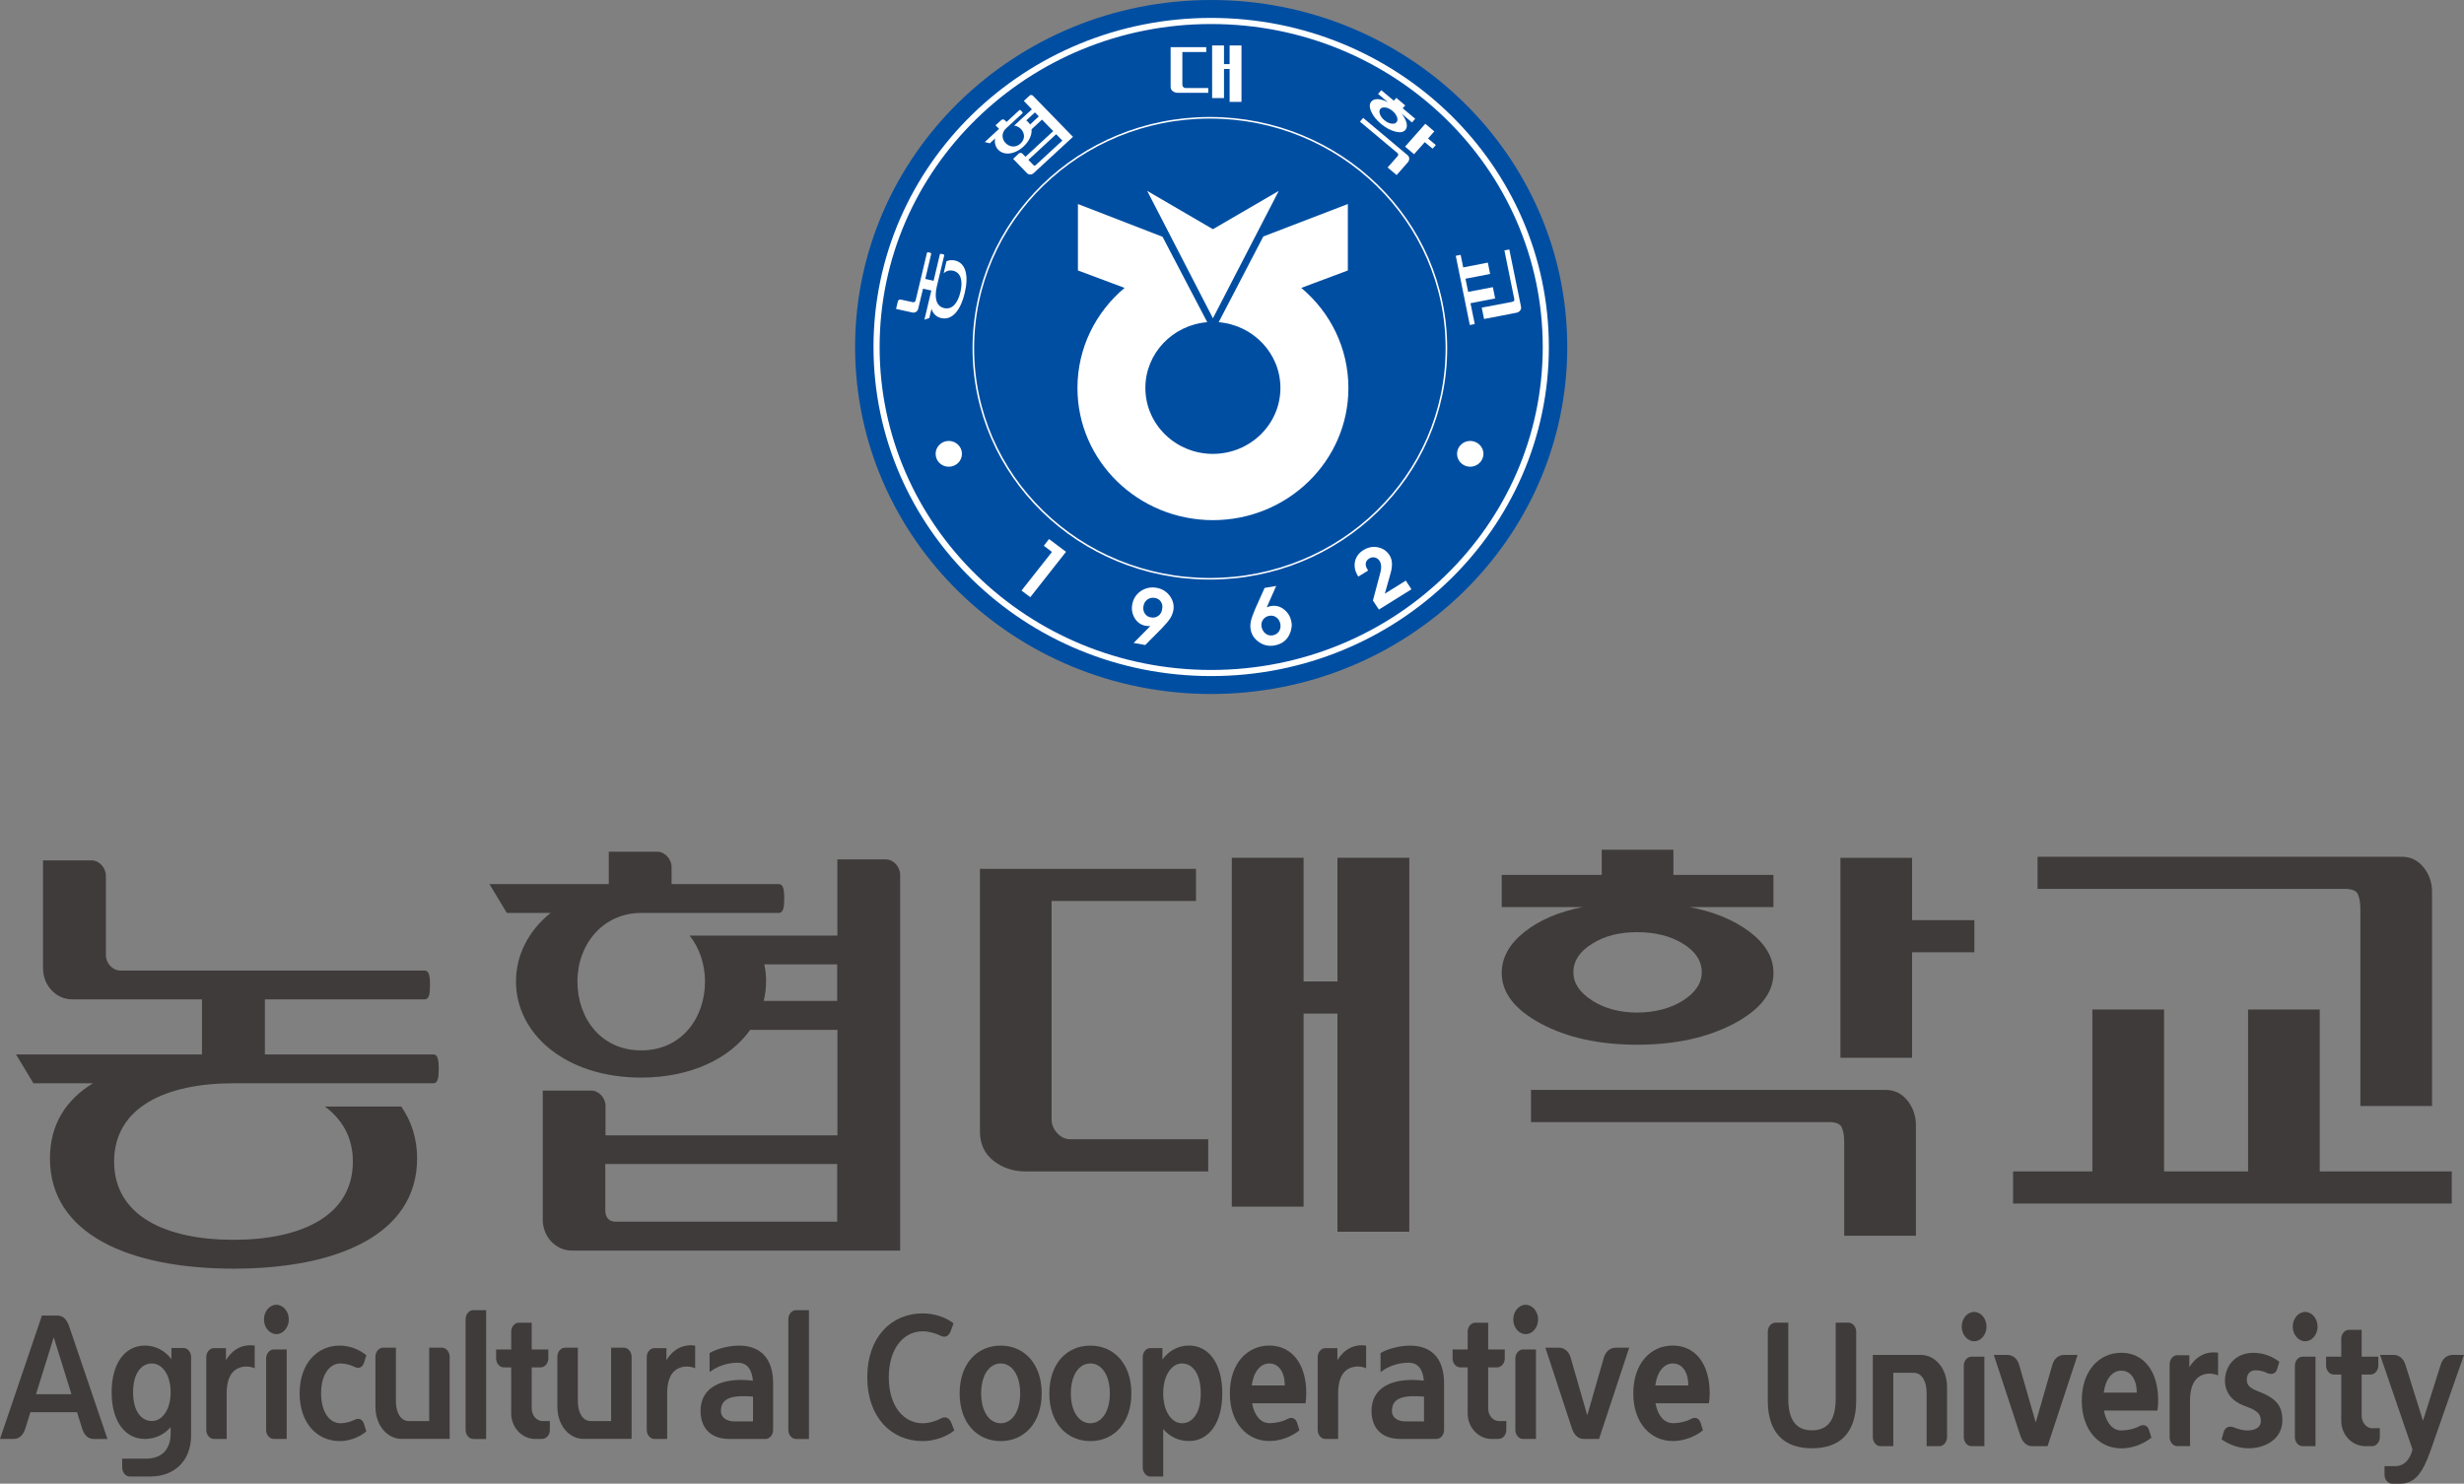 <?xml version="1.0" encoding="UTF-8"?>
<svg id="Layer_1" xmlns="http://www.w3.org/2000/svg" version="1.1" viewBox="0 0 403.04 242.74">
  <rect x="0" y="0" width="403.04" height="242.74" fill="#808080" stroke="none"/>
  <!-- Generator: Adobe Illustrator 29.1.0, SVG Export Plug-In . SVG Version: 2.1.0 Build 142)  -->
  <defs>
    <style>
      .st0 {
        fill: #3f3b3a;
      }

      .st1 {
        fill: #fff;
      }

      .st2 {
        fill: none;
        stroke-width: .26px;
      }

      .st2, .st3 {
        stroke: #fff;
        stroke-miterlimit: 10;
      }

      .st4, .st3 {
        fill: #004ea2;
      }
    </style>
  </defs>
  <g>
    <path class="st0" d="M5.46,177.22l-2.84-4.71h30.42v-9.01H11.78c-2.6,0-4.74-2.28-4.74-5.06v-17.68h7.9c1.28,0,2.38,1.18,2.38,2.54v12.96c0,1.35,1.11,2.53,2.38,2.53h49.77c.72,0,.87.93.87,2.36s-.15,2.35-.87,2.35h-26.14v9.01h27.57c.72,0,.87.93.87,2.37s-.16,2.35-.87,2.35h-32.7c-11.15,0-19.53,3.96-19.53,12.81s8.38,12.8,19.53,12.8,19.52-3.96,19.52-12.8c0-3.96-1.75-6.91-4.58-9.01h12.49c1.65,2.36,2.6,5.22,2.6,8.5,0,12.39-12.96,18.03-30.02,18.03s-30.04-5.64-30.04-18.03c0-5.55,2.61-9.59,7.03-12.3H5.46Z"/>
    <path class="st0" d="M125.31,160.55c0,1.09-.14,2.18-.39,3.2h12.02v-5.97h-11.93c.23.93.3,1.85.3,2.77M99.01,190.44v7.59c0,1.18.63,1.85,1.73,1.85h36.2v-9.44h-37.93ZM122.72,168.48c-3.33,4.7-9.72,7.82-17.86,7.82-12.25,0-20.46-7.06-20.46-15.74,0-4.29,2.06-8.34,5.68-11.2h-7.18l-2.84-4.72h19.52v-5.3h7.9c1.27,0,2.37,1.19,2.37,2.53v2.77h17.55c.72,0,.88.93.88,2.36s-.16,2.36-.88,2.36h-22.52c-6.25,0-10.43,5.14-10.43,11.2s3.88,11.29,10.43,11.29,10.44-5.23,10.44-11.29c0-2.69-.87-5.47-2.53-7.49h24.18v-12.47h7.9c1.26,0,2.37,1.18,2.37,2.53v61.47h-53.72c-2.6,0-4.74-2.26-4.74-5.04v-21.14h7.9c1.26,0,2.37,1.17,2.37,2.53v4.8h37.93v-17.26h-14.23Z"/>
    <path class="st0" d="M218.77,140.33h11.75v61.19h-11.75v-35.69h-5.54v31.58h-11.74v-57.08h11.74v20.24h5.54v-20.24ZM195.63,142.15v5.26h-23.62v35.69c0,.87.31,1.64.93,2.3.63.67,1.35.99,2.17.99h22.52v5.26h-29.94c-1.95,0-3.68-.57-5.17-1.73-1.48-1.15-2.23-2.77-2.23-4.84v-42.93h35.34Z"/>
    <path class="st0" d="M312.76,140.33v10.21h10.19v5.26h-10.19v17.26h-11.72v-32.72h11.72ZM260.43,154.4c-2.04,1.26-3.07,2.82-3.07,4.68,0,1.76,1.02,3.29,3.07,4.61,2.03,1.3,4.5,1.97,7.35,1.97s5.47-.67,7.52-1.97c2.04-1.32,3.06-2.85,3.06-4.61,0-1.86-1.02-3.43-3.06-4.68-2.05-1.27-4.55-1.89-7.52-1.89s-5.32.62-7.35,1.89M308.46,178.32c1.43,0,2.61.58,3.54,1.73.92,1.16,1.39,2.51,1.39,4.03v18.1h-11.73v-15.3c0-1-.12-1.79-.38-2.38-.26-.62-.95-.92-2.08-.92h-48.77v-5.26h58.03ZM286.23,152.48c2.57,1.96,3.86,4.2,3.86,6.7,0,3.26-2.18,6.03-6.52,8.32-4.37,2.29-9.63,3.42-15.78,3.42s-11.38-1.13-15.69-3.42c-4.3-2.29-6.46-5.06-6.46-8.32,0-2.5,1.24-4.74,3.71-6.7,2.46-1.96,5.65-3.32,9.57-4.08h-13.28v-5.26h16.36v-4.12h11.72v4.12h16.36v5.26h-13.74c4.01.76,7.3,2.12,9.88,4.08"/>
    <path class="st0" d="M392.87,140.17c1.43,0,2.62.57,3.54,1.72.94,1.15,1.4,2.49,1.4,4.03v35.03h-11.72v-32.23c0-.99-.14-1.79-.39-2.38-.26-.61-.95-.91-2.09-.91h-50.32v-5.26h59.59ZM367.71,165.16h11.73v26.49h21.6v5.26h-71.76v-5.26h12.97v-26.49h11.73v26.49h13.74v-26.49Z"/>
  </g>
  <path class="st4" d="M255,56.77c0,30.63-25.47,55.44-56.89,55.44s-56.89-24.82-56.89-55.44S166.69,1.33,198.11,1.33s56.89,24.83,56.89,55.44"/>
  <path class="st4" d="M256.36,56.77c0,31.35-26.08,56.77-58.25,56.77s-58.24-25.42-58.24-56.77S165.94,0,198.11,0s58.25,25.42,58.25,56.77"/>
  <path class="st3" d="M252.85,56.77c0,29.46-24.51,53.34-54.74,53.34s-54.73-23.88-54.73-53.34S167.88,3.43,198.11,3.43s54.74,23.88,54.74,53.34"/>
  <path class="st4" d="M236.59,56.98c0,20.83-17.32,37.71-38.69,37.71s-38.69-16.88-38.69-37.71,17.33-37.71,38.69-37.71,38.69,16.89,38.69,37.71"/>
  <path class="st2" d="M236.59,56.98c0,20.83-17.32,37.71-38.69,37.71s-38.69-16.88-38.69-37.71,17.33-37.71,38.69-37.71,38.69,16.89,38.69,37.71"/>
  <g>
    <path class="st1" d="M199.34,52.72l7.3-14.03,13.83-5.31v10.87l-7.62,2.85c4.73,3.96,7.71,9.83,7.71,16.38,0,11.94-9.93,21.62-22.18,21.62h.05c-12.26,0-22.19-9.68-22.19-21.62,0-6.55,2.99-12.42,7.71-16.38l-7.63-2.85v-10.87l13.84,5.36,7.31,13.97c-5.68.47-10.12,5.12-10.12,10.76,0,5.96,4.95,10.79,11.07,10.79h-.05c6.12,0,11.07-4.83,11.07-10.79,0-5.65-4.45-10.29-10.12-10.76"/>
    <polygon class="st1" points="198.4 52.07 187.65 31.23 198.4 37.5 209.17 31.23 198.4 52.07"/>
  </g>
  <g>
    <polygon class="st1" points="168.53 97.7 167.09 96.62 172.07 90.3 170.74 89.29 171.59 88.19 174.37 90.28 168.53 97.7"/>
    <path class="st1" d="M187.34,105.53l-1.91-.34,2.73-2.76c-.16,0-.3,0-.4,0-.13,0-.24-.02-.35-.04-.77-.14-1.37-.55-1.8-1.24-.42-.7-.56-1.46-.4-2.29.17-.91.63-1.62,1.4-2.16.77-.51,1.63-.7,2.58-.53.91.16,1.63.61,2.17,1.34.53.75.72,1.54.56,2.38-.09.44-.26.87-.51,1.27-.25.42-.75.98-1.43,1.7l-2.64,2.66ZM188.25,101.01c.46.09.86,0,1.2-.24.34-.23.56-.6.64-1.07.1-.48.03-.9-.19-1.24-.22-.35-.56-.56-1.01-.64-.46-.07-.84.01-1.2.26-.35.25-.57.61-.65,1.07-.09.47,0,.88.22,1.22.22.35.56.57.99.64"/>
    <path class="st1" d="M206.84,96.19l1.91-.33-1.55,3.5c.12-.06.25-.09.36-.13.13-.04.24-.06.34-.08.78-.13,1.5.05,2.14.57.64.5,1.05,1.18,1.2,2.06.07.31.07.62,0,.98-.05.34-.15.68-.3,1-.24.52-.57.93-.97,1.22-.41.31-.92.51-1.51.62-.92.16-1.76-.02-2.51-.54-.77-.51-1.22-1.2-1.38-2.07-.08-.43-.06-.9.04-1.38.11-.48.35-1.17.72-2.03l1.52-3.39ZM206.35,102.54c.1.48.32.85.66,1.12.35.26.73.36,1.15.29.45-.08.81-.29,1.03-.64.24-.35.32-.76.24-1.22-.09-.48-.31-.82-.65-1.08-.34-.25-.73-.34-1.16-.26-.43.07-.78.29-1.03.64-.24.34-.31.73-.24,1.17"/>
    <path class="st1" d="M230.89,96.4l-5.34,3.33-.98-1.48,1.2-4.51c.12-.42.16-.81.14-1.13-.02-.35-.11-.62-.25-.85-.19-.29-.45-.48-.77-.55-.32-.08-.62-.02-.94.17-.31.2-.51.46-.55.77-.05.32.05.66.29,1.03l.1.16-1.6.99-.04-.05c-.51-.79-.67-1.58-.52-2.38.17-.8.63-1.43,1.38-1.9.77-.47,1.55-.63,2.37-.46.81.17,1.44.58,1.89,1.27.24.37.38.79.41,1.27.03.48-.03,1.03-.2,1.64l-.96,3.41,3.43-2.14.93,1.43Z"/>
    <path class="st1" d="M152.03,52.02l-.82.28,1.13-4.77-1.36-.3-.8,3.33c-.1.4-.52.66-.93.57l-2.68-.59.3-1.25c.05-.2.26-.32.46-.28l1.98.43c.19.06.4-.07.46-.28l1.85-7.79c.02-.11.17-.11.38-.07.22.06.34.11.32.23l-.97,4.1,1.36.31,1.03-4.33c.02-.1.18-.1.38-.05.22.04.36.11.33.21l-1.22,5.14c-.4,1.75-.13,3.19,1.21,3.5,1.34.3,2.24-.87,2.66-2.62.41-1.75.13-3.2-1.21-3.5-.59-.14-1.1.04-1.53.41l.46-1.96c.41-.18.89-.23,1.38-.12,1.87.42,2.25,2.64,1.6,5.33-.63,2.67-1.97,4.51-3.84,4.09-.83-.19-1.36-.74-1.59-1.52l-.36,1.52Z"/>
    <path class="st1" d="M168.18,19.98c.12.12.23.26.31.39l1.43-1.33-.64-.65-1.42,1.32c.13.07.24.17.33.27M168.22,26.16l.8.83c.13.14.28.14.41.01l4.34-4-1.01-1.04-4.55,4.2ZM168.73,21.13c.1.89-.35,1.94-1.31,2.84-1.47,1.35-3.21,1.49-4.13.54-.47-.48-.65-1.15-.52-1.86l-.86.8-.83-.21,2.34-2.16-.58-.58.96-.87c.14-.13.4-.13.54.02l.31.3,2.09-1.93c.1-.08.21,0,.36.16.15.16.23.28.14.36l-2.69,2.48c-.76.69-.71,1.73-.07,2.38.65.67,1.68.82,2.45.08.8-.73.7-1.72.05-2.39-.29-.29-.68-.49-1.09-.54l1.23-1.14,1.67-1.52-1.32-1.38.95-.88c.14-.13.39-.12.54.03l6.55,6.73-6.44,5.94c-.31.29-.81.29-1.1-.02l-2.25-2.32.94-.88c.16-.14.4-.13.56.01l.52.53,4.54-4.2-1.84-1.88-1.69,1.57Z"/>
    <path class="st1" d="M201.13,7.44h1.94v9.23h-1.94v-5.39h-.92v4.77h-1.94V7.44h1.94v3.05h.92v-3.05ZM197.31,7.71v.8h-3.91v5.39c0,.13.06.25.16.35.1.1.22.15.35.15h3.73v.79h-4.94c-.33,0-.61-.09-.85-.25-.25-.19-.37-.42-.37-.74v-6.48h5.84Z"/>
    <path class="st1" d="M234.62,21.49l-1.03,1.17,1.27,1.07-.53.59-1.28-1.06-1.75,1.97-1.47-1.24,3.31-3.74,1.47,1.24ZM226.66,17.6c-.39-.07-.67,0-.87.21-.17.2-.2.49-.08.84.12.37.36.71.72,1,.37.32.75.51,1.14.57.39.06.67-.01.85-.21.18-.21.22-.5.09-.86-.13-.36-.37-.69-.75-1.01-.36-.3-.73-.48-1.1-.55M230.24,25.39c.18.15.27.33.27.57,0,.22-.09.43-.23.6l-1.83,2.08-1.48-1.24,1.55-1.75c.1-.11.17-.22.19-.31.03-.09-.02-.2-.16-.33l-6.1-5.11.53-.61,7.26,6.1ZM230.07,20.09c.11.5.06.89-.2,1.18-.33.37-.87.46-1.65.26-.78-.2-1.55-.62-2.32-1.26-.77-.64-1.32-1.33-1.62-2.04-.31-.71-.29-1.25.04-1.63.24-.29.63-.41,1.14-.38.5.04,1.05.22,1.6.54l-1.65-1.4.53-.6,2.05,1.71.41-.46,1.46,1.24-.42.46,2.05,1.72-.53.6-1.72-1.45c.42.51.69,1.02.83,1.5"/>
    <path class="st1" d="M248.79,50.21c.05.23,0,.43-.15.61-.14.17-.32.29-.57.34l-5.32,1.03-.38-1.86,4.9-.93c.14-.03.27-.08.35-.14.08-.06.11-.17.07-.35l-1.61-7.94.8-.16,1.92,9.4ZM244.19,46.97l.37,1.86-4.03.78.7,3.41-.81.16-2.3-11.33.8-.16.42,2.06,4.03-.79.37,1.86-4.03.78.44,2.15,4.03-.77Z"/>
    <path class="st1" d="M242.65,74.25c0,1.16-.98,2.11-2.17,2.11s-2.15-.95-2.15-2.11.96-2.11,2.15-2.11,2.17.95,2.17,2.11"/>
    <path class="st1" d="M157.35,74.25c0,1.16-.96,2.11-2.16,2.11s-2.15-.95-2.15-2.11.96-2.11,2.15-2.11,2.16.95,2.16,2.11"/>
  </g>
  <g>
    <path class="st0" d="M4.98,231.03l-.82,2.63c-.35,1.11-.96,1.76-1.95,1.76H0l6.86-20.19h2.5c.99,0,1.58.67,1.95,1.76l6.27,18.44h-2.21c-.99,0-1.61-.65-1.95-1.76l-.82-2.63h-7.63ZM11.69,228.1l-2.9-9.31-2.9,9.31h5.8Z"/>
    <path class="st0" d="M24.7,241.57h-3.47c-.67,0-1.24-.68-1.24-1.47v-1.46h3.96c2.33,0,3.96-1.34,3.96-4.1v-1.05c-1.09,1.26-2.57,1.93-4.21,1.93-3.24,0-5.44-2.87-5.44-7.64s2.21-7.64,5.44-7.64c1.68,0,3.25.79,4.34,2.22v-1.82h1.98c.67,0,1.24.67,1.24,1.46v12.82c0,4.33-2.9,6.73-6.56,6.73ZM24.84,223.07c-1.68,0-3.07,1.55-3.07,4.71s1.38,4.71,3.07,4.71,3.07-1.84,3.07-4.71-1.38-4.71-3.07-4.71Z"/>
    <path class="st0" d="M34.98,235.42c-.67,0-1.24-.67-1.24-1.46v-11.94c0-.79.57-1.46,1.24-1.46h1.98v1.96c1.06-1.73,2.69-2.67,4.7-2.37v3.71c-.35-.2-1.11-.32-1.51-.29-1.86.12-3.07,1.4-3.07,4.39v7.46h-2.11Z"/>
    <path class="st0" d="M47.24,215.87c0,1.32-.92,2.4-2.03,2.4s-2.03-1.08-2.03-2.4.92-2.4,2.03-2.4,2.03,1.09,2.03,2.4ZM44.77,235.42c-.67,0-1.24-.67-1.24-1.46v-11.71c0-.79.57-1.47,1.24-1.47h2.13v14.64h-2.13Z"/>
    <path class="st0" d="M57.92,232.32c.79-.41,1.39-.12,1.63.67l.38,1.2c-1.41,1.14-3.02,1.58-4.38,1.58-3.69,0-6.54-2.96-6.54-7.81s2.85-7.81,6.54-7.81c1.36,0,2.97.43,4.38,1.58l-.38,1.2c-.25.79-.84,1.08-1.63.67-.52-.26-1.38-.53-2.23-.53-1.83,0-3.17,1.9-3.17,4.89s1.34,4.89,3.17,4.89c.84,0,1.71-.26,2.23-.53Z"/>
    <path class="st0" d="M65.75,235.42c-2.5,0-4.34-2.31-4.34-5.27v-8.2c0-.79.57-1.46,1.24-1.46h2.11v8.78c0,1.67.69,3.22,2.1,3.22h3.34v-12h2.11c.66,0,1.24.67,1.24,1.46v13.46h-7.8Z"/>
    <path class="st0" d="M77.4,235.42c-.67,0-1.24-.67-1.24-1.46v-18.14c0-.79.57-1.47,1.24-1.47h2.12v21.08h-2.12Z"/>
    <path class="st0" d="M88.69,235.42h-1.16c-2.05,0-3.91-1.76-3.91-4.19v-7.52h-1.23c-.67,0-1.24-.67-1.24-1.46v-1.47h2.47v-2.92c0-.79.57-1.46,1.24-1.46h2.11v4.38h2.72v1.47c0,.79-.57,1.46-1.24,1.46h-1.48v6.73c0,1.11.79,2.05,1.73,2.05h1.24v1.46c0,.79-.57,1.46-1.24,1.46Z"/>
    <path class="st0" d="M95.51,235.42c-2.5,0-4.34-2.31-4.34-5.27v-8.2c0-.79.57-1.46,1.24-1.46h2.11v8.78c0,1.67.69,3.22,2.1,3.22h3.34v-12h2.11c.66,0,1.24.67,1.24,1.46v13.46h-7.8Z"/>
    <path class="st0" d="M107.03,235.42c-.67,0-1.24-.67-1.24-1.46v-11.94c0-.79.57-1.46,1.24-1.46h1.98v1.96c1.06-1.73,2.7-2.67,4.7-2.37v3.71c-.35-.2-1.11-.32-1.51-.29-1.85.12-3.07,1.4-3.07,4.39v7.46h-2.1Z"/>
    <path class="st0" d="M125.23,235.42h-5.94c-3.07,0-4.7-1.81-4.7-4.6,0-3.69,3.19-5.56,8.56-4.94-.15-1.78-.89-2.93-2.5-2.93-1.75,0-3.34.59-4.58,1.53v-3.11c1.24-.76,3.31-1.22,4.82-1.22,3.44,0,5.57,2.01,5.57,6.2v7.61c0,.79-.57,1.46-1.24,1.46ZM117.92,230.82c0,1.26,1.16,1.73,2.18,1.73h3.07v-4.06c-3.07-.24-5.25.05-5.25,2.34Z"/>
    <path class="st0" d="M130.19,235.42c-.67,0-1.24-.67-1.24-1.46v-18.14c0-.79.57-1.47,1.24-1.47h2.13v21.08h-2.13Z"/>
    <path class="st0" d="M150.92,235.77c-5.12,0-9.06-3.89-9.06-10.45s3.94-10.44,9.06-10.44c1.88,0,3.77.61,5.05,1.63l-.49,1.32c-.28.71-.82,1.09-1.61.71-.76-.38-1.88-.73-2.95-.73-3.14,0-5.54,2.84-5.54,7.52s2.4,7.52,5.54,7.52c1.19,0,2.38-.44,3-.79.79-.44,1.41.03,1.68.7l.49,1.26c-1.11.96-3.12,1.75-5.18,1.75Z"/>
    <path class="st0" d="M163.68,235.77c-3.81,0-6.71-2.92-6.71-7.81s2.89-7.81,6.71-7.81,6.71,2.92,6.71,7.81-2.89,7.81-6.71,7.81ZM163.68,223.07c-1.81,0-3.19,1.84-3.19,4.89s1.38,4.89,3.19,4.89,3.19-1.84,3.19-4.89-1.38-4.89-3.19-4.89Z"/>
    <path class="st0" d="M178.35,235.77c-3.81,0-6.71-2.92-6.71-7.81s2.89-7.81,6.71-7.81,6.71,2.92,6.71,7.81-2.89,7.81-6.71,7.81ZM178.35,223.07c-1.81,0-3.19,1.84-3.19,4.89s1.38,4.89,3.19,4.89,3.19-1.84,3.19-4.89-1.39-4.89-3.19-4.89Z"/>
    <path class="st0" d="M188.16,241.57c-.67,0-1.24-.68-1.24-1.47v-18.09c0-.79.57-1.46,1.24-1.46h1.98v1.87c1.09-1.49,2.65-2.28,4.34-2.28,3.24,0,5.45,2.92,5.45,7.81s-2.21,7.81-5.45,7.81c-1.64,0-3.12-.67-4.21-1.96v7.76h-2.1ZM193.34,223.07c-1.68,0-3.07,1.9-3.07,4.89s1.39,4.89,3.07,4.89,3.07-1.61,3.07-4.89-1.39-4.89-3.07-4.89Z"/>
    <path class="st0" d="M207.63,232.84c1.08,0,2.18-.26,2.92-.67.76-.42,1.38-.15,1.63.64l.37,1.2c-1.41,1.14-3.24,1.75-4.92,1.75-3.62,0-6.46-2.92-6.46-7.81s2.85-7.81,6.46-7.81,6.04,2.92,6.04,7.81c0,.58-.05,1.11-.12,1.63h-8.74c.37,2.05,1.43,3.25,2.82,3.25ZM207.63,223.07c-1.46,0-2.58,1.35-2.88,3.6h5.4c0-2.31-1.06-3.6-2.52-3.6Z"/>
    <path class="st0" d="M216.78,235.42c-.67,0-1.24-.67-1.24-1.46v-11.94c0-.79.57-1.46,1.24-1.46h1.98v1.96c1.06-1.73,2.7-2.67,4.7-2.37v3.71c-.35-.2-1.11-.32-1.51-.29-1.86.12-3.07,1.4-3.07,4.39v7.46h-2.1Z"/>
    <path class="st0" d="M234.98,235.42h-5.94c-3.07,0-4.7-1.81-4.7-4.6,0-3.69,3.19-5.56,8.56-4.94-.15-1.78-.89-2.93-2.5-2.93-1.75,0-3.34.59-4.58,1.53v-3.11c1.24-.76,3.32-1.22,4.82-1.22,3.44,0,5.57,2.01,5.57,6.2v7.61c0,.79-.57,1.46-1.24,1.46ZM227.68,230.82c0,1.26,1.16,1.73,2.18,1.73h3.07v-4.06c-3.07-.24-5.25.05-5.25,2.34Z"/>
    <path class="st0" d="M245.14,235.42h-1.16c-2.05,0-3.91-1.76-3.91-4.19v-7.52h-1.23c-.67,0-1.24-.67-1.24-1.46v-1.47h2.47v-2.92c0-.79.57-1.46,1.24-1.46h2.11v4.38h2.72v1.47c0,.79-.57,1.46-1.24,1.46h-1.48v6.73c0,1.11.79,2.05,1.73,2.05h1.24v1.46c0,.79-.57,1.46-1.24,1.46Z"/>
    <path class="st0" d="M251.59,215.87c0,1.32-.92,2.4-2.03,2.4s-2.03-1.08-2.03-2.4.92-2.4,2.03-2.4,2.03,1.09,2.03,2.4ZM249.11,235.42c-.67,0-1.24-.67-1.24-1.46v-11.71c0-.79.57-1.47,1.24-1.47h2.13v14.64h-2.13Z"/>
    <path class="st0" d="M261.56,235.42h-2.5c-.96,0-1.61-.7-1.95-1.76l-4.33-13.17h2.18c.91,0,1.66.59,1.95,1.61l2.72,9.45,2.72-9.45c.3-1.02,1.04-1.61,1.96-1.61h2.18l-4.93,14.93Z"/>
    <path class="st0" d="M273.63,232.84c1.09,0,2.18-.26,2.92-.67.77-.42,1.38-.15,1.63.64l.37,1.2c-1.41,1.14-3.24,1.75-4.93,1.75-3.61,0-6.46-2.92-6.46-7.81s2.84-7.81,6.46-7.81,6.04,2.92,6.04,7.81c0,.58-.05,1.11-.13,1.63h-8.74c.37,2.05,1.44,3.25,2.82,3.25ZM273.63,223.07c-1.46,0-2.58,1.35-2.87,3.6h5.4c0-2.31-1.07-3.6-2.53-3.6Z"/>
    <path class="st0" d="M296.39,236.95c-4.55,0-7.23-2.51-7.23-7.82v-11.26c0-.79.57-1.47,1.24-1.47h2.11v12.38c0,3.36,1.14,5.23,3.88,5.23s3.88-1.87,3.88-5.23v-12.38h2.11c.67,0,1.24.68,1.24,1.47v11.26c0,5.3-2.65,7.82-7.23,7.82Z"/>
    <path class="st0" d="M317.25,236.6h-2.11v-8.78c0-1.67-.69-3.22-2.11-3.22h-3.34v12h-2.11c-.67,0-1.24-.68-1.24-1.47v-13.46h7.8c2.5,0,4.34,2.31,4.34,5.27v8.19c0,.79-.57,1.47-1.24,1.47Z"/>
    <path class="st0" d="M324.94,217.04c0,1.32-.92,2.4-2.03,2.4s-2.03-1.09-2.03-2.4.92-2.4,2.03-2.4,2.03,1.08,2.03,2.4ZM322.46,236.6c-.67,0-1.24-.68-1.24-1.47v-11.71c0-.79.57-1.46,1.24-1.46h2.13v14.64h-2.13Z"/>
    <path class="st0" d="M334.92,236.6h-2.5c-.97,0-1.61-.7-1.96-1.76l-4.33-13.17h2.18c.92,0,1.66.58,1.96,1.61l2.72,9.45,2.72-9.45c.29-1.03,1.04-1.61,1.95-1.61h2.18l-4.92,14.93Z"/>
    <path class="st0" d="M346.98,234.02c1.09,0,2.18-.26,2.92-.67.77-.41,1.38-.15,1.63.65l.38,1.2c-1.41,1.15-3.24,1.76-4.93,1.76-3.61,0-6.46-2.93-6.46-7.82s2.85-7.82,6.46-7.82,6.04,2.93,6.04,7.82c0,.59-.05,1.11-.13,1.64h-8.74c.38,2.05,1.44,3.25,2.82,3.25ZM346.98,224.25c-1.46,0-2.58,1.34-2.87,3.59h5.4c0-2.31-1.07-3.59-2.53-3.59Z"/>
    <path class="st0" d="M356.13,236.6c-.67,0-1.24-.68-1.24-1.47v-11.94c0-.79.57-1.47,1.24-1.47h1.98v1.96c1.06-1.72,2.69-2.66,4.7-2.37v3.72c-.35-.2-1.12-.32-1.51-.3-1.86.12-3.07,1.41-3.07,4.39v7.47h-2.11Z"/>
    <path class="st0" d="M367.52,225.77c0,1.44,1.58,1.67,2.92,2.31,2.03.97,2.89,2.14,2.89,4.27,0,3.19-2.92,4.6-5.49,4.6-1.83,0-3.29-.67-4.46-1.46l.35-1.2c.25-.82.94-1.02,1.58-.79.7.26,1.41.53,2.25.53.97,0,2.25-.26,2.25-1.58,0-1.52-1.26-1.9-2.85-2.51-1.91-.73-3.02-2.19-3.02-4.07,0-2.23,1.56-4.54,4.68-4.54,1.75,0,3.22.7,4.21,1.46l-.35,1.2c-.22.79-.94.94-1.58.67-.54-.24-1.09-.47-1.93-.47-.72,0-1.46.38-1.46,1.58Z"/>
    <path class="st0" d="M379.09,217.04c0,1.32-.92,2.4-2.03,2.4s-2.03-1.09-2.03-2.4.92-2.4,2.03-2.4,2.03,1.08,2.03,2.4ZM376.62,236.6c-.67,0-1.24-.68-1.24-1.47v-11.71c0-.79.57-1.46,1.24-1.46h2.13v14.64h-2.13Z"/>
    <path class="st0" d="M388.04,236.6h-1.17c-2.05,0-3.91-1.76-3.91-4.19v-7.53h-1.24c-.67,0-1.24-.67-1.24-1.46v-1.46h2.48v-2.93c0-.79.57-1.46,1.24-1.46h2.1v4.39h2.72v1.46c0,.79-.57,1.46-1.24,1.46h-1.48v6.74c0,1.11.79,2.05,1.74,2.05h1.23v1.46c0,.79-.57,1.47-1.23,1.47Z"/>
    <path class="st0" d="M391.51,221.67c.91,0,1.63.58,1.95,1.61l2.87,9.16,2.9-9.16c.32-1.03,1.04-1.61,1.95-1.61h1.86l-5.47,15.66c-1.29,3.65-2.55,5.41-4.98,5.41h-1.31c-.67,0-1.24-.67-1.24-1.46v-1.41h1.73c1.71,0,2.55-1.43,2.84-2.75l-5.3-15.45h2.18Z"/>
  </g>
</svg>
